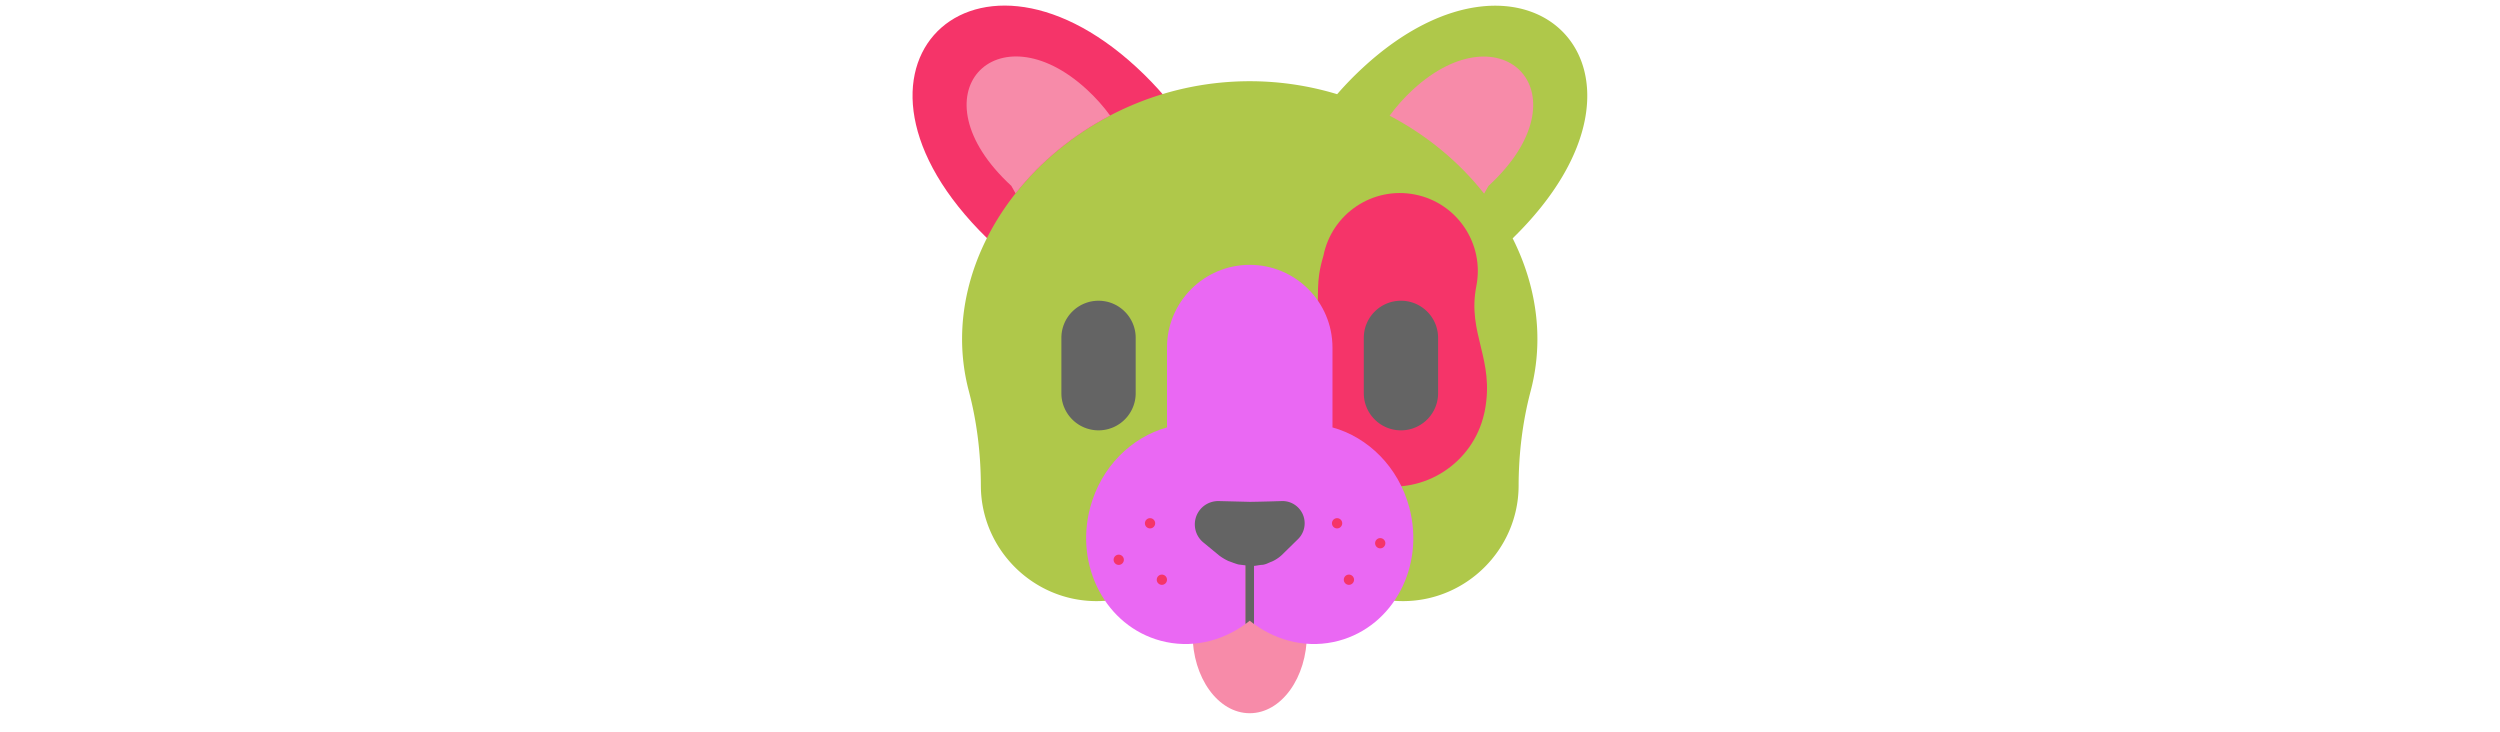 <svg id="th_fir_u1F436-dog" width="100%" height="100%" xmlns="http://www.w3.org/2000/svg" version="1.1" xmlns:xlink="http://www.w3.org/1999/xlink" xmlns:svgjs="http://svgjs.com/svgjs" preserveAspectRatio="xMidYMid meet" viewBox="0 0 512 512" style="height:150px" data-uid="fir_u1F436-dog" data-keyword="u1F436-dog" data-complex="true" data-coll="fir" data-c="{&quot;af773f&quot;:[&quot;fir_u1F436-dog_l_0&quot;,&quot;fir_u1F436-dog_l_2&quot;,&quot;fir_u1F436-dog_l_5&quot;],&quot;d19b61&quot;:[&quot;fir_u1F436-dog_l_1&quot;],&quot;ffa1e0&quot;:[&quot;fir_u1F436-dog_l_3&quot;],&quot;eadfd6&quot;:[&quot;fir_u1F436-dog_l_4&quot;],&quot;2b3b47&quot;:[&quot;fir_u1F436-dog_l_6&quot;]}" data-colors="[&quot;#af773f&quot;,&quot;#d19b61&quot;,&quot;#ffa1e0&quot;,&quot;#eadfd6&quot;,&quot;#2b3b47&quot;]"><defs id="SvgjsDefs4608"></defs><path id="fir_u1F436-dog_l_0" d="M191.216 372.712C243.094 316.386 293.255 154.403 176.586 46.947S-51.407 52.846 78.289 172.3 " data-color-original="#af773f" fill="#f53469" class="af773f"></path><path id="fir_u1F436-dog_l_1" d="M335.307 46.959A235.335 235.335 0 0 0 316.921 65.849A210.19 210.19 0 0 0 255.818 56.778C144.759 56.778 54.729 144.06 54.729 236.991C54.729 249.489 56.36 261.668 59.452 273.388C65.147 294.974 67.802 317.229 67.861 339.554C67.862 339.852 67.864 340.151 67.868 340.45C68.457 384.004 104.017 419.59 147.571 420.2C168.872 420.498 188.312 412.555 202.918 399.361C219.776 403.198 237.509 405.258 255.819 405.258S291.862 403.198 308.72 399.361C323.325 412.555 342.765 420.498 364.065 420.2C407.619 419.591 443.18 384.006 443.769 340.451C443.773 340.151 443.775 339.852 443.776 339.553C443.834 317.228 446.491 294.971 452.185 273.384A142.412 142.412 0 0 0 456.907 236.99C456.907 212.651 450.722 188.703 439.61 166.605C559.694 49.427 450.173 -58.669 335.307 46.959Z " data-color-original="#d19b61" fill="#afc84a" class="d19b61"></path><path id="fir_u1F436-dog_l_2" d="M414.23 199.93C420.025 170.4 400.784 141.763 371.254 135.968C341.724 130.173 313.087 149.414 307.292 178.944V178.947L307.291 178.946C301.428 198.462 304.852 204.698 302.394 223.457C299.769 243.497 296.412 238.419 291.748 262.183C284.793 297.624 307.885 331.993 343.326 338.948C378.143 345.781 411.905 323.606 419.679 289.222C419.825 288.628 419.965 288.016 420.091 287.37C427.266 250.81 407.649 233.463 414.23 199.93Z " data-color-original="#af773f" fill="#f53469" class="af773f"></path><path id="fir_u1F436-dog_l_3" d="M295.789 443.158C295.789 473.765 277.893 498.577 255.817 498.577S215.845 473.765 215.845 443.158S233.741 387.739 255.817 387.739S295.789 412.551 295.789 443.158ZM419.657 135.353L422.671 130.014C492.399 65.894 432.64 4.949 369.915 62.628C363.594 68.44 358.198 74.555 353.606 80.875C379.773 94.586 402.348 113.395 419.657 135.353ZM89.156 129.933L92.114 135.183C109.446 113.248 132.034 94.463 158.209 80.78C153.633 74.48 148.258 68.385 141.965 62.589C79.286 4.86 19.479 65.758 89.156 129.933Z " data-color-original="#ffa1e0" fill="#f78ba9" class="ffa1e0"></path><path id="fir_u1F436-dog_l_4" d="M367.328 354.672C359.75 326.389 338.564 305.692 313.655 298.781V242.975C313.655 211.032 287.76 185.138 255.818 185.138S197.981 211.033 197.981 242.975V298.781C173.072 305.692 151.886 326.389 144.308 354.672C133.256 395.917 155.326 437.666 193.601 447.922C214.503 453.523 235.903 448.553 252.834 436.187V387.74H258.803V436.187C275.734 448.553 297.134 453.523 318.036 447.922C356.311 437.666 378.38 395.916 367.328 354.672Z " data-color-original="#eadfd6" fill="#ea68f3" class="eadfd6"></path><path id="fir_u1F436-dog_l_5" d="M190.818 405.257A3.578 3.578 0 1 1 197.974 405.257A3.578 3.578 0 0 1 190.818 405.257ZM186.128 369.386A3.578 3.578 0 1 0 186.128 362.23A3.578 3.578 0 0 0 186.128 369.386ZM164.239 394.896A3.578 3.578 0 1 0 164.239 387.74A3.578 3.578 0 0 0 164.239 394.896ZM316.882 362.229A3.578 3.578 0 1 0 316.882 369.385A3.578 3.578 0 0 0 316.882 362.229ZM325.15 401.679A3.578 3.578 0 1 0 325.15 408.835A3.578 3.578 0 0 0 325.15 401.679ZM347.039 376.169A3.578 3.578 0 1 0 347.039 383.325A3.578 3.578 0 0 0 347.039 376.169Z " data-color-original="#af773f" fill="#f53469" class="af773f"></path><path id="fir_u1F436-dog_l_6" d="M150.118 210.228C164.462 210.228 176.09 221.856 176.09 236.2V274.859C176.09 289.203 164.462 300.831 150.118 300.831C135.774 300.831 124.146 289.203 124.146 274.859V236.2C124.146 221.856 135.774 210.228 150.118 210.228ZM361.517 210.228C347.173 210.228 335.545 221.856 335.545 236.2V274.859C335.545 289.203 347.173 300.831 361.517 300.831C375.861 300.831 387.489 289.203 387.489 274.859V236.2C387.489 221.856 375.861 210.228 361.517 210.228ZM278.117 350.268S267.129 350.661 256.141 350.823L234.166 350.268C229.35 350.174 224.456 352.201 221.155 356.207C215.421 363.166 216.414 373.455 223.373 379.189L234.166 388.082S236.913 390.345 241.034 392.235C243.094 392.915 245.498 393.98 248.073 394.631L252.835 395.198V436.187A76.84 76.84 0 0 0 255.819 433.899A76.84 76.84 0 0 0 258.803 436.187V395.603C260.648 395.434 262.469 394.988 264.211 394.862C266.786 394.827 269.19 393.269 271.25 392.58C275.371 390.771 278.118 388.082 278.118 388.082L289.585 376.854A15.495 15.495 0 0 0 294.2 365.239C293.891 356.663 286.691 349.961 278.117 350.268Z " data-color-original="#2b3b47" fill="#646464" class="2b3b47"></path></svg>